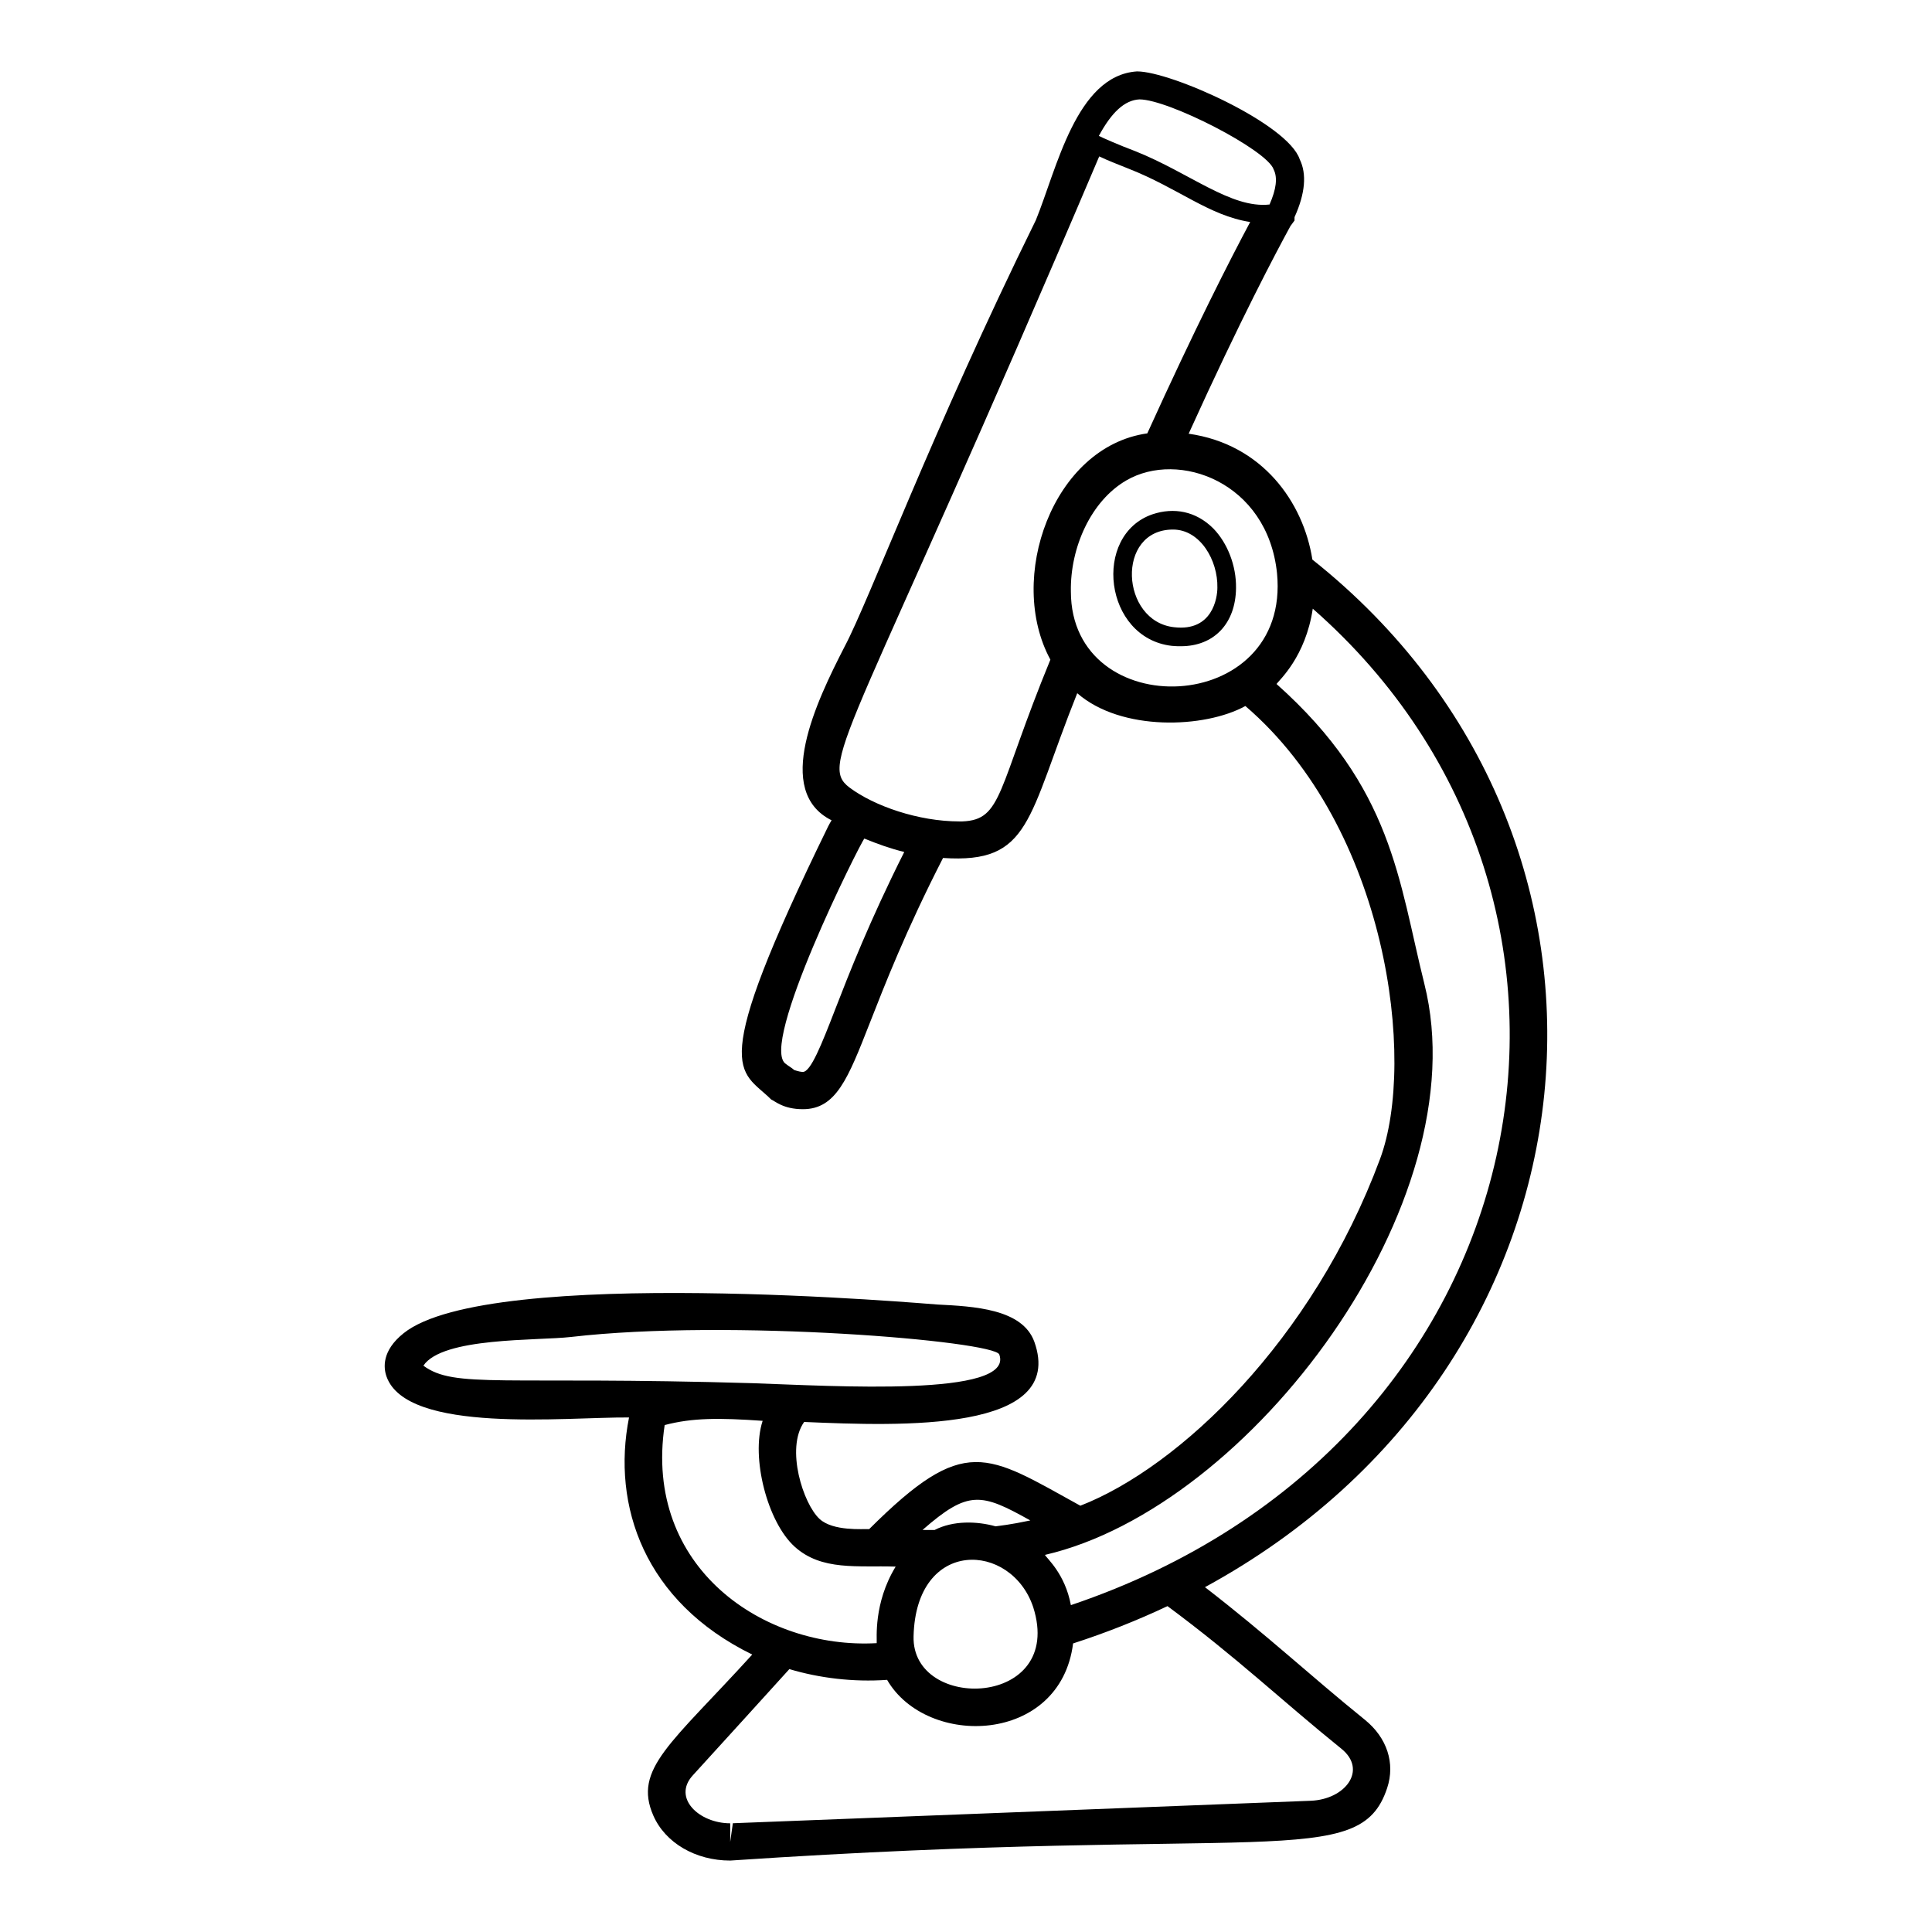 <?xml version="1.0" encoding="UTF-8"?>
<!-- Uploaded to: SVG Repo, www.svgrepo.com, Generator: SVG Repo Mixer Tools -->
<svg fill="#000000" width="800px" height="800px" version="1.1" viewBox="144 144 512 512" xmlns="http://www.w3.org/2000/svg">
 <g>
  <path d="m418.11 499.59c-3.16-8.793-16.199-9.387-25.684-9.879-0.988 0-118.79-10.578-141.46 7.606-5.828 4.644-5.336 9.188-4.543 11.457 5.394 15.316 47.551 10.727 64.277 10.867-4.633 23.371 4.055 48.84 32.652 62.832-21.434 23.586-31.656 30.297-26.199 42.703 3.184 7.223 11.18 11.891 20.363 11.891 142.07-9.559 166.77 2.906 174.09-19.207 2.191-6.586-0.027-13.355-5.914-18.113-14.809-11.977-25.617-22.195-42.363-35.133 108.6-59.09 121.68-198.29 28.465-272.32-2.383-15.203-13.246-30.594-32.789-33.355 13.828-30.523 23.312-48.305 26.969-55.023l1.086-1.48 0.004-0.887c2.863-6.324 3.262-11.461 1.383-15.312-3.16-9.484-34.18-23.312-43.07-23.312h-0.098c-16.078 1.09-21.223 25.859-26.77 39.418-27.52 55.859-44.137 100.7-50.676 113.01-7.516 14.621-18.879 38.324-3.457 46.035-0.297 0.492-0.594 0.988-0.891 1.582-32.41 66.324-23.379 64.164-15.113 72.41 0.988 0.402 3.195 2.57 8.398 2.57 8.793 0 11.953-8.102 17.684-22.719 3.953-10.078 9.582-24.598 19.461-43.859 23.363 1.559 22.254-10.391 35.562-43.664 11.688 10.195 33.805 9.309 44.559 3.398 37.656 32.305 45.387 93.945 35.688 120.04-17.848 48.074-53.172 81.664-79.418 91.883-25.023-13.777-30.539-19.129-55.957 6.195-1.648-0.066-9.516 0.605-13.113-2.648-4.371-3.953-9.109-18.746-4.129-25.742 25.832 1.117 69.539 2.738 61.004-21.246zm27.859-329.25c7.703 0 33.883 13.434 35.562 18.57 1.086 2.172 0.691 5.234-1.086 9.285-10.191 1.133-21.094-8.34-35.562-14.125-4.305-1.613-8.68-3.551-9.68-4.051 3.356-6.223 6.812-9.484 10.766-9.68zm-80.707 241.33c-3.555 9.188-6.422 16.398-8.496 16.398-0.395 0-1.086-0.098-2.273-0.492-0.789-0.691-1.582-1.086-2.172-1.582-7.488-4.496 19.742-58.762 20.746-59.766 3.359 1.383 6.914 2.668 10.57 3.555-9.191 18.277-14.621 32.207-18.375 41.887zm33.785-49.984h-0.395-0.395c-10.895 0-22.641-4.113-29.141-8.988-8.562-6.453 1.324-14.598 66.188-167.25 2.668 1.285 5.434 2.273 7.805 3.262 13.133 5.156 21.277 12.434 32.203 14.125-5.336 9.977-14.621 28.152-27.266 56.012-25.086 3.527-37.359 38.492-25.684 59.965-14.172 34.492-12.613 42.441-23.316 42.871zm28.746-60.949c-0.199-11.656 5.336-24.004 14.719-29.438 13.809-8.016 37.383 0.402 39.91 24.598 3.723 38.172-54.629 40.145-54.629 4.84zm93.684 104.01c-6.875-27.492-8.352-52.012-39.184-79.484 0.691-1.027 7.695-7.148 9.605-19.957 88.762 77.824 62.309 221.45-64.102 264.07-1.551-8.316-6.336-12.324-6.871-13.312 54.57-12.598 115.11-93.422 100.55-151.31zm-93.098 174.78c8.684-2.805 17.031-6.109 25.016-9.887 18.629 13.801 30.129 24.914 46.086 37.793 6.973 5.644 1.051 13.43-8.141 13.789l-153.13 5.957-0.695 4.953v-4.938c-8.262 0-15.379-6.734-9.926-12.695 10.824-11.852 17.562-19.324 25.598-28.168 7.93 2.367 16.902 3.484 25.902 2.852 10.52 18.133 45.926 17.105 49.289-9.656zm-11.336-32.594c-5.445 1.16-8.195 1.406-9.207 1.559-4.93-1.379-11.234-1.574-16.16 0.973-0.441 0.004-2.566-0.004-3.199-0.012 12.172-10.641 15.547-9.801 28.566-2.519zm0.773 22.996c8.461 26.648-32.242 27.871-31.711 7.707 0.645-26.199 25.922-25.074 31.711-7.707zm-36.457-10.762c-5.949 9.738-4.914 19.297-5.027 20.285-29.906 1.684-61.875-20-56.188-57.797 7.309-1.926 14.387-1.934 25.973-1.121-0.008 0.027-0.023 0.047-0.031 0.074-3.117 9.609 1.266 26.719 8.508 33.281 7.152 6.473 16.715 4.945 26.766 5.277zm-37.93-48.609c-66.461-1.953-78.934 1.5-87.227-4.644 5.059-7.59 30.078-6.574 39.121-7.606 42.102-4.879 112.07 1.055 113.5 4.644 4.129 11.359-43.918 8.336-65.398 7.606z"/>
  <path d="m449.43 280.29c-16.027 5.484-12.887 32.844 5.137 34.871 0.891 0.098 1.68 0.098 2.371 0.098 8.793 0 14.52-6.027 14.621-15.41 0.098-5.926-2.273-11.953-6.027-15.805-4.606-4.609-10.465-5.633-16.102-3.754zm5.731 29.93c-14.207-1.535-15.543-25.883-0.297-25.883 7.176 0 11.914 8.121 11.754 15.41 0 2.672-1.281 11.66-11.457 10.473z"/>
 </g>
</svg>